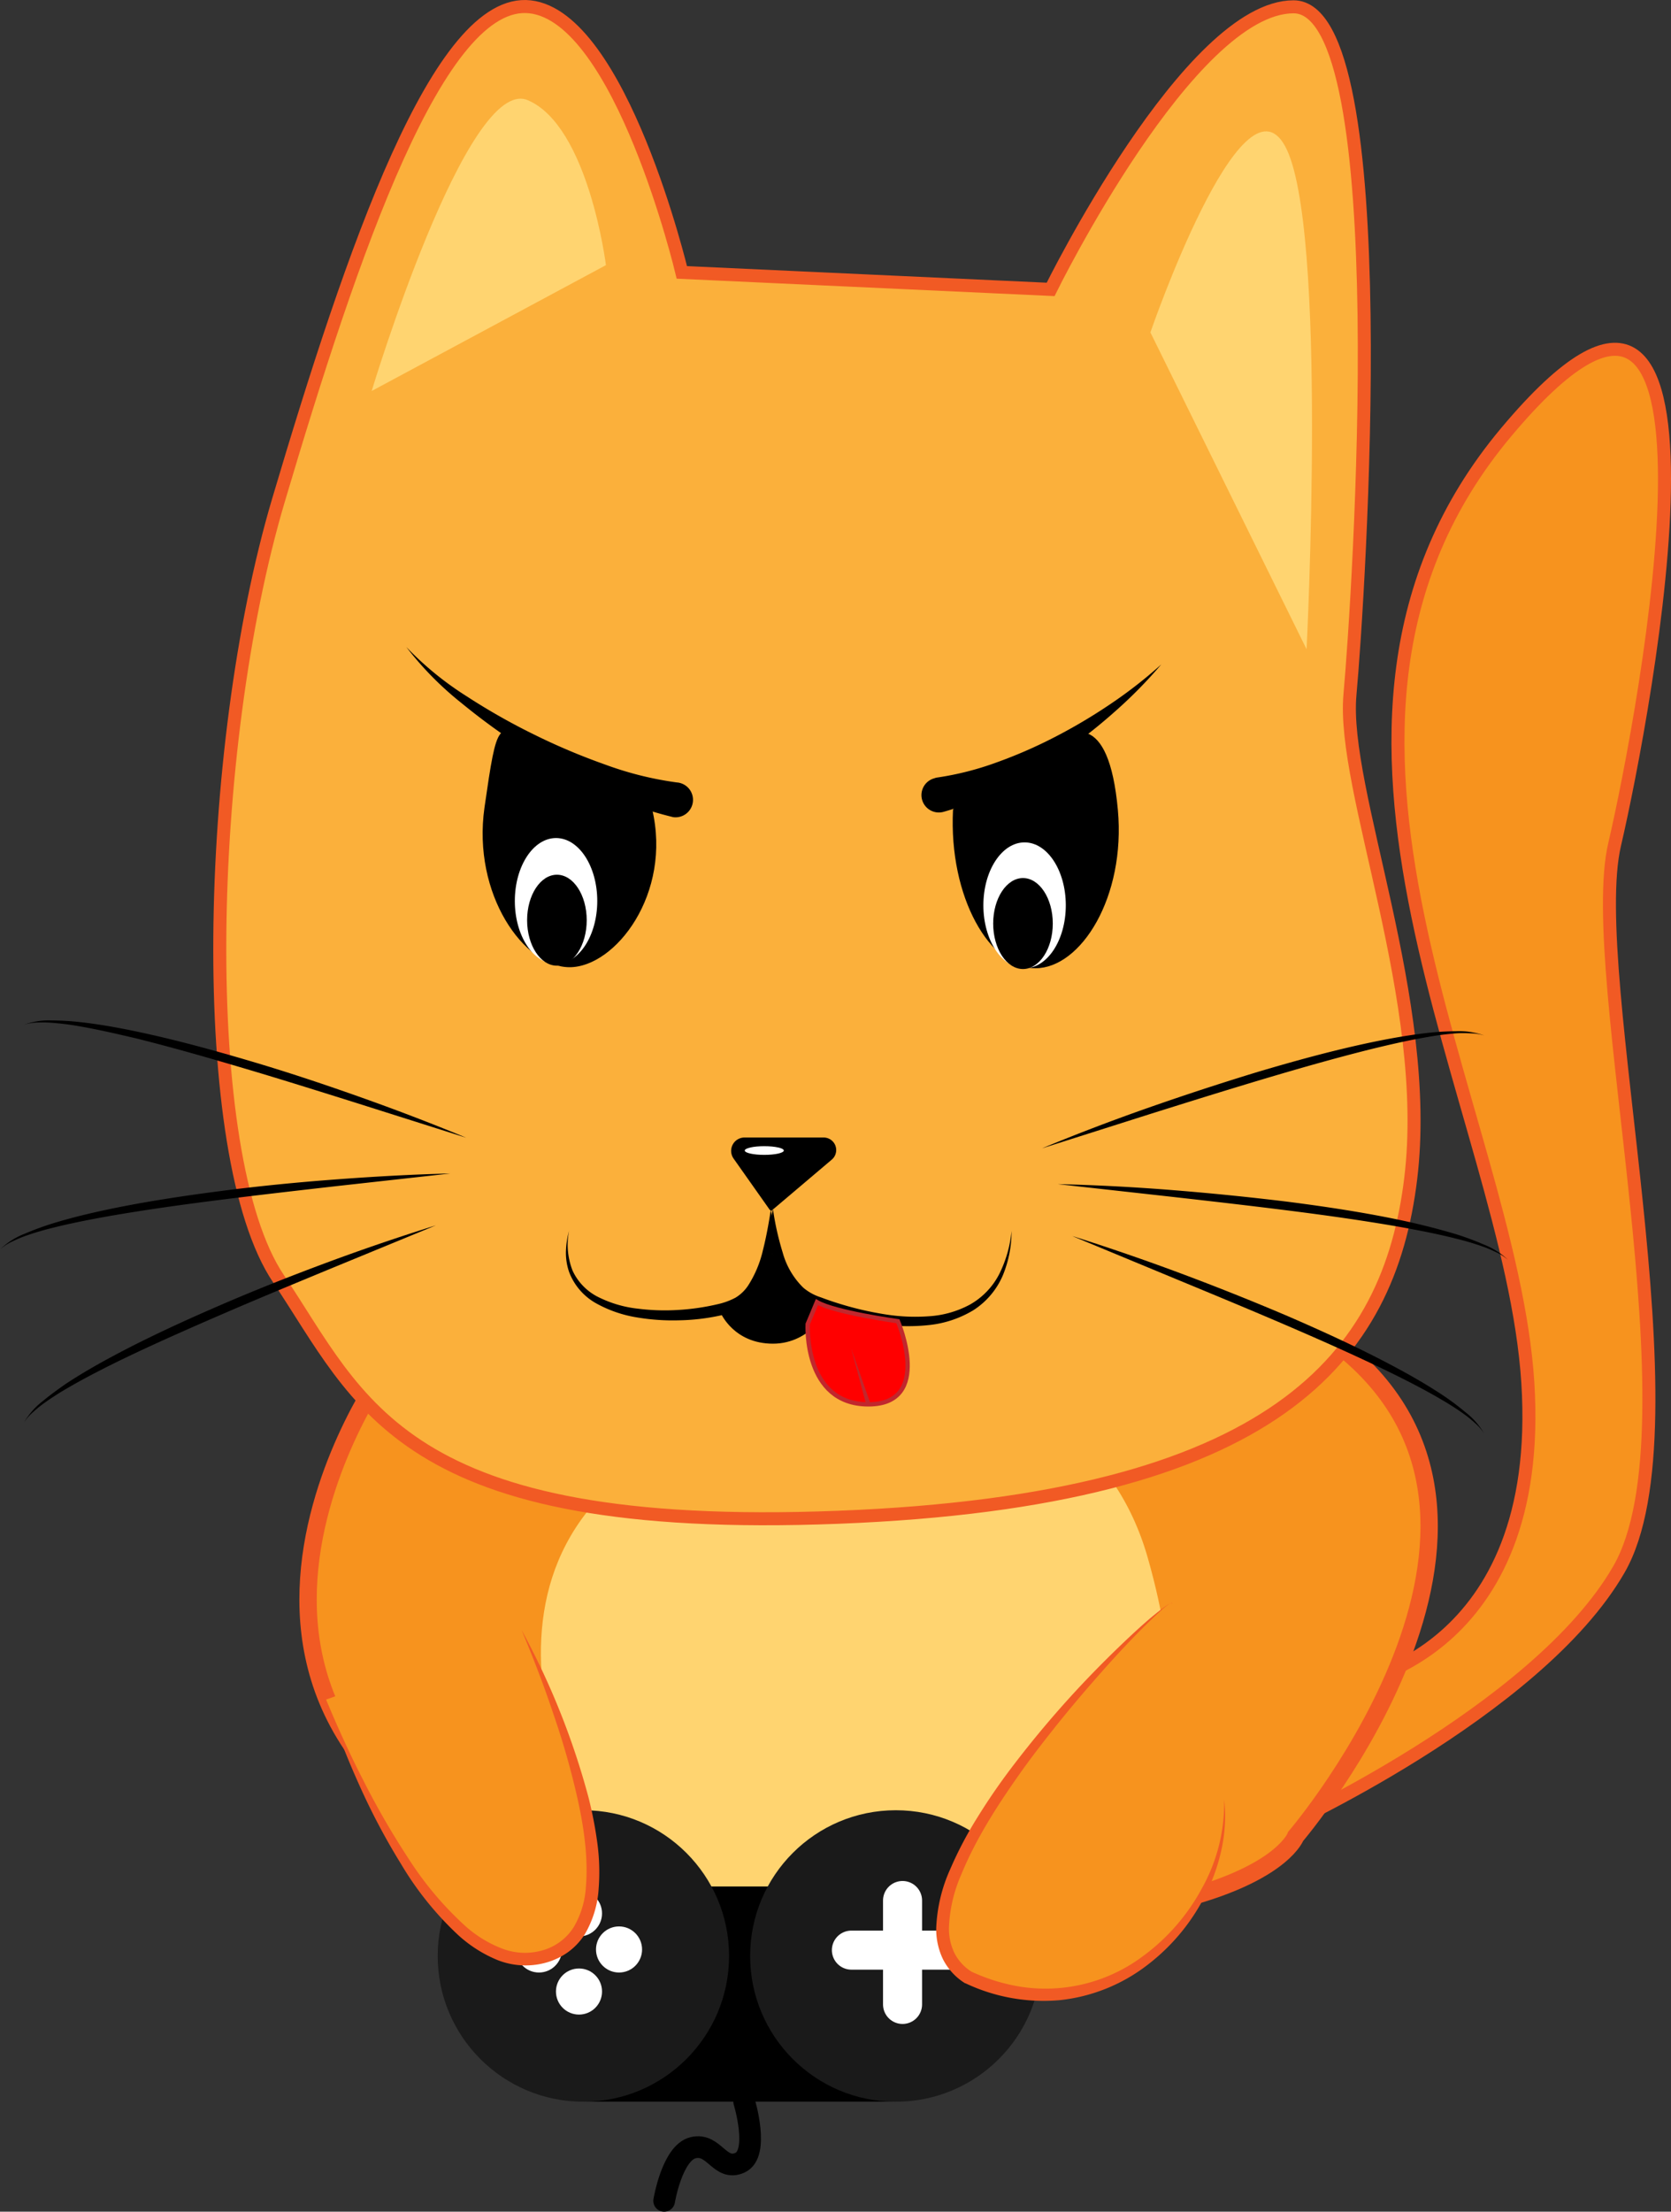 <svg id="Слой_1" data-name="Слой 1" xmlns="http://www.w3.org/2000/svg" viewBox="0 0 385.17 509.59"><rect x="0" y="0" width="385.17" height="509.59" fill="#333333" stroke="none"/><defs><style>.cls-1,.cls-2,.cls-9{fill:#f7931e;}.cls-1,.cls-2,.cls-4{stroke:#f15a24;}.cls-1,.cls-12,.cls-2,.cls-4,.cls-6,.cls-8{stroke-miterlimit:10;}.cls-1,.cls-4{stroke-width:3px;}.cls-2{stroke-width:4px;}.cls-3{fill:#ffd470;}.cls-11,.cls-4{fill:#fbb03b;}.cls-5{fill:#1a1a1a;}.cls-6,.cls-8{fill:none;stroke-linecap:round;}.cls-6{stroke:#fff;stroke-width:9px;}.cls-7{fill:#fff;}.cls-8{stroke:#000;stroke-width:5px;}.cls-10{fill:#f15a24;}.cls-12,.cls-13{fill:red;}.cls-12{stroke:#c1272d;}.cls-14{fill:#c1272d;}</style></defs><path class="cls-1" d="M1127.41,699.85s45.09-6.35,41.09-69.35-62-151-5-219,32,65,25,95,20,134,1,167-79,60-79,60Z" transform="translate(-816.33 -311.91)"/><path class="cls-2" d="M904,629s-63,90,56,123c144,14,155-17,155-17s65-76,6-116C1087,583,904,629,904,629Z" transform="translate(-816.33 -311.91)"/><path class="cls-3" d="M960,750s-41.51-61.47-1.79-96.68,107.72-34.84,122.67,17.47S1076,750,1076,750C1037,756,999.42,753.47,960,750Z" transform="translate(-816.33 -311.91)"/><path class="cls-4" d="M880.5,606.5c-19-28.24-17-122,0-179.28s37-116.09,58-113.74,35,61.19,35,61.19l85,3.92s32-65.11,56-65.11,15,136.49,13,158.46,19,70.56,14,111.56-31,74.08-132,78S899.5,634.74,880.5,606.5Z" transform="translate(-816.33 -311.91)"/><rect x="134.47" y="434.66" width="72.2" height="49.58"/><circle class="cls-5" cx="206.49" cy="450.67" r="33.58"/><circle class="cls-5" cx="134.47" cy="450.67" r="33.58"/><line class="cls-6" x1="208.04" y1="461.83" x2="208.04" y2="437.89"/><line class="cls-6" x1="196.25" y1="449.32" x2="220.2" y2="449.32"/><circle class="cls-7" cx="133.46" cy="458.86" r="5.31"/><circle class="cls-7" cx="133.46" cy="440.86" r="5.31"/><circle class="cls-7" cx="142.69" cy="449.17" r="5.31"/><circle class="cls-7" cx="124.23" cy="449.17" r="5.31"/><path class="cls-8" d="M987.87,796.16s3.66,12-1,14.06-5.89-4.62-10.75-3.47-6.7,12.25-6.7,12.25" transform="translate(-816.33 -311.91)"/><path class="cls-9" d="M936.57,687.5s32.68,66,5.86,75-50.93-59-50.93-59" transform="translate(-816.33 -311.91)"/><path class="cls-10" d="M936.57,687.5A174.84,174.84,0,0,1,952,726.11a93.93,93.93,0,0,1,2,10.32,49.78,49.78,0,0,1,.32,10.65,23.62,23.62,0,0,1-3.19,10.49,14.93,14.93,0,0,1-3.92,4.16,16.17,16.17,0,0,1-5.13,2.41,17.54,17.54,0,0,1-11.07-.62,30.78,30.78,0,0,1-9.12-5.81,74.05,74.05,0,0,1-13.16-16.39A153.6,153.6,0,0,1,899,722.87a197.19,197.19,0,0,1-7.51-19.37c2.66,6.38,5.52,12.68,8.68,18.8a183.57,183.57,0,0,0,10.33,17.85,77,77,0,0,0,13.1,15.54,27.7,27.7,0,0,0,8.36,5.14,14.64,14.64,0,0,0,9.28.49,12.49,12.49,0,0,0,7.32-5.36,20.76,20.76,0,0,0,2.81-9.15c.57-6.63-.38-13.47-1.84-20.13a180.55,180.55,0,0,0-5.63-19.82C941.73,700.32,939.24,693.88,936.57,687.5Z" transform="translate(-816.33 -311.91)"/><path class="cls-9" d="M1086.5,681.5c2.1-5.81-74.36,68.42-47,86,33,15.19,61-15.74,59-41" transform="translate(-816.33 -311.91)"/><path class="cls-10" d="M1086.5,681.5c0-.12.07-.33-.1-.31a1.14,1.14,0,0,0-.38.16,6.32,6.32,0,0,0-.68.47c-.45.34-.87.7-1.29,1.07-.84.74-1.65,1.51-2.45,2.29-1.61,1.54-3.18,3.13-4.73,4.75-3.09,3.22-6.07,6.55-9,9.92s-5.8,6.79-8.57,10.28-5.48,7-8.06,10.66c-5.11,7.25-9.94,14.79-13.28,22.89a33.69,33.69,0,0,0-2.9,12.44,13,13,0,0,0,1.29,5.83,11.08,11.08,0,0,0,4,4.3l-.18-.1a43.4,43.4,0,0,0,9.87,3.24,37.47,37.47,0,0,0,29.6-6.66A47.06,47.06,0,0,0,1093.37,747a40.2,40.2,0,0,0,5.13-20.48c.87,7.17-.8,14.54-3.88,21.11a46.66,46.66,0,0,1-13.69,16.93,39.93,39.93,0,0,1-20.36,8.2,42,42,0,0,1-21.69-3.89l-.09,0-.09-.06a13.94,13.94,0,0,1-5-5.46,16,16,0,0,1-1.57-7.16,36.38,36.38,0,0,1,3.2-13.55,88.71,88.71,0,0,1,6.34-12.06q3.57-5.76,7.65-11.16a237.7,237.7,0,0,1,17.45-20.54q4.65-4.86,9.55-9.48c1.64-1.54,3.29-3.05,5-4.52.86-.72,1.73-1.43,2.62-2.11.44-.35.9-.68,1.37-1,.23-.15.47-.3.72-.43a1.4,1.4,0,0,1,.41-.13C1086.6,681.16,1086.55,681.4,1086.5,681.5Z" transform="translate(-816.33 -311.91)"/><path d="M1074,498.5c1.83,20.08-8.51,36.5-19,36.5s-20-16.37-19-36.5c6-10.5,11.28-7.87,21-13.5C1063.14,479.08,1071.9,475.49,1074,498.5Z" transform="translate(-816.33 -311.91)"/><ellipse class="cls-7" cx="236.17" cy="208.59" rx="9.5" ry="14.5"/><path d="M966.63,498.26c4.68,19.6-8.5,36.5-19,36.5S925.17,518,928,498c3-20.86,3-19,11-16C944.29,485.76,954,488,966.63,498.26Z" transform="translate(-816.33 -311.91)"/><ellipse class="cls-7" cx="128.17" cy="207.59" rx="9.5" ry="14.5"/><path d="M988,574h18.19a2.89,2.89,0,0,1,1.87,5.09L994,591l-8.57-12.14A3.08,3.08,0,0,1,988,574Z" transform="translate(-816.33 -311.91)"/><ellipse class="cls-7" cx="176.17" cy="265.09" rx="4.5" ry="1"/><path class="cls-11" d="M994.5,590.5s-1,17,9,21,44,14,46-16" transform="translate(-816.33 -311.91)"/><path d="M994.5,590.5a65.26,65.26,0,0,0,2.24,10,18,18,0,0,0,4.74,8.09,11.8,11.8,0,0,0,4.07,2.24q2.37.9,4.82,1.63a73.28,73.28,0,0,0,9.91,2.27,43.62,43.62,0,0,0,10.07.46,22.89,22.89,0,0,0,9.54-2.69,16.91,16.91,0,0,0,6.82-7.14,28.23,28.23,0,0,0,2.79-9.83,26.84,26.84,0,0,1-2,10.2,17.89,17.89,0,0,1-6.82,8.07,24.72,24.72,0,0,1-10.11,3.4,45.27,45.27,0,0,1-10.6-.09,67.15,67.15,0,0,1-10.34-2.08c-1.69-.48-3.37-1-5-1.59-.83-.31-1.63-.59-2.56-1a12.23,12.23,0,0,1-2.46-1.6,13.82,13.82,0,0,1-3.49-4.52,20.79,20.79,0,0,1-1.71-5.21,26,26,0,0,1-.47-5.33A23.17,23.17,0,0,1,994.5,590.5Z" transform="translate(-816.33 -311.91)"/><path class="cls-11" d="M994,590.73s.91,17.77-8.15,21.77-43.37,6-38.37-17" transform="translate(-816.33 -311.91)"/><path d="M994,590.73a28.9,28.9,0,0,1,.46,9.65,25.57,25.57,0,0,1-1,4.84,19.27,19.27,0,0,1-2.23,4.62,11.79,11.79,0,0,1-4,3.56A22.09,22.09,0,0,1,982.4,615a48.58,48.58,0,0,1-9.65,1.12,49.64,49.64,0,0,1-9.66-.68,28.77,28.77,0,0,1-9.21-3.16,13.89,13.89,0,0,1-6.37-7.3,13.49,13.49,0,0,1-.73-4.78,20.18,20.18,0,0,1,.72-4.71,16.33,16.33,0,0,0,.81,9.18,12.81,12.81,0,0,0,6.3,6.27,26.83,26.83,0,0,0,8.79,2.5,49.25,49.25,0,0,0,9.25.29,53.45,53.45,0,0,0,9.13-1.33,16.2,16.2,0,0,0,4.09-1.5,9.24,9.24,0,0,0,2.91-2.8,25.69,25.69,0,0,0,3.41-8.16C992.94,597,993.5,593.9,994,590.73Z" transform="translate(-816.33 -311.91)"/><path d="M1056.5,576.5q12.26-5.07,24.78-9.45t25.21-8.24c8.48-2.51,17-4.85,25.69-6.69,4.34-.91,8.71-1.7,13.12-2.21a64.15,64.15,0,0,1,6.65-.4,17.08,17.08,0,0,1,6.55,1,11.2,11.2,0,0,0-3.25-.51,27.62,27.62,0,0,0-3.28,0,62.87,62.87,0,0,0-6.54.84c-4.33.73-8.62,1.72-12.9,2.76-8.54,2.13-17,4.55-25.47,7.08s-16.87,5.16-25.29,7.8Z" transform="translate(-816.33 -311.91)"/><path d="M1060.15,584.74q13.26.32,26.48,1.38t26.39,2.66c8.78,1.13,17.54,2.44,26.21,4.27,4.33.92,8.65,2,12.89,3.28a63.22,63.22,0,0,1,6.24,2.33,17,17,0,0,1,5.59,3.55,11.14,11.14,0,0,0-2.76-1.78,27,27,0,0,0-3-1.28,62.59,62.59,0,0,0-6.31-1.87c-4.26-1.08-8.59-1.91-12.92-2.69-8.67-1.51-17.41-2.73-26.16-3.83s-17.51-2.1-26.28-3.09Z" transform="translate(-816.33 -311.91)"/><path d="M1063.49,596.7q12.66,4,25.07,8.63t24.64,9.84c8.11,3.52,16.17,7.19,24,11.35,3.91,2.07,7.77,4.27,11.48,6.71a59.26,59.26,0,0,1,5.36,4,16.83,16.83,0,0,1,4.4,5,11.18,11.18,0,0,0-2.17-2.48,26.79,26.79,0,0,0-2.55-2.07c-1.78-1.28-3.65-2.44-5.55-3.54-3.8-2.22-7.73-4.21-11.68-6.15-7.92-3.85-16-7.43-24.08-10.9s-16.26-6.86-24.41-10.23Z" transform="translate(-816.33 -311.91)"/><path d="M923.79,574.05l-25.27-8c-8.42-2.64-16.84-5.29-25.3-7.8s-16.92-4.95-25.47-7.08c-4.27-1-8.56-2-12.9-2.76a62.34,62.34,0,0,0-6.53-.84,27.79,27.79,0,0,0-3.29-.06,11.14,11.14,0,0,0-3.24.52,16.71,16.71,0,0,1,6.55-1,61.64,61.64,0,0,1,6.65.4c4.41.5,8.78,1.29,13.11,2.21,8.67,1.83,17.22,4.18,25.7,6.68s16.88,5.29,25.21,8.24S915.62,570.66,923.79,574.05Z" transform="translate(-816.33 -311.91)"/><path d="M920.13,582.29l-26.33,2.92c-8.77,1-17.54,2-26.29,3.1s-17.48,2.31-26.16,3.82c-4.33.78-8.65,1.61-12.91,2.69a62.83,62.83,0,0,0-6.32,1.88,27.77,27.77,0,0,0-3,1.28,11.52,11.52,0,0,0-2.76,1.78,17.08,17.08,0,0,1,5.59-3.56,66,66,0,0,1,6.25-2.32c4.24-1.32,8.55-2.36,12.89-3.28,8.67-1.83,17.43-3.14,26.2-4.28s17.58-2,26.39-2.66S911.29,582.5,920.13,582.29Z" transform="translate(-816.33 -311.91)"/><path d="M916.79,594.24l-24.5,10.08c-8.16,3.38-16.32,6.74-24.41,10.24s-16.16,7.05-24.09,10.89c-3.95,1.95-7.87,3.94-11.67,6.15a64.43,64.43,0,0,0-5.55,3.55,28.24,28.24,0,0,0-2.56,2.07,11.09,11.09,0,0,0-2.16,2.47,16.92,16.92,0,0,1,4.39-5c1.71-1.42,3.52-2.72,5.36-4,3.71-2.44,7.57-4.63,11.48-6.71,7.83-4.15,15.89-7.83,24-11.34s16.34-6.76,24.63-9.84S908.36,596.88,916.79,594.24Z" transform="translate(-816.33 -311.91)"/><path class="cls-3" d="M1081.5,388.5s21-61,31-43,5,116,5,116Z" transform="translate(-816.33 -311.91)"/><path class="cls-3" d="M902,402s22-73,36-67,18,38,18,38Z" transform="translate(-816.33 -311.91)"/><path d="M1032.21,491.08a68.81,68.81,0,0,0,13.8-3.49,109.92,109.92,0,0,0,13.45-5.86,124.7,124.7,0,0,0,12.76-7.56A105.74,105.74,0,0,0,1084,465a105,105,0,0,1-10.56,10.75,124.87,124.87,0,0,1-11.91,9.4,115.14,115.14,0,0,1-13.13,8,75.85,75.85,0,0,1-14.61,5.82,4,4,0,1,1-2.11-7.73A3.33,3.33,0,0,1,1032.21,491.08Z" transform="translate(-816.33 -311.91)"/><path d="M971.16,500.1a84.4,84.4,0,0,1-17.71-6.51,157,157,0,0,1-16-9,152.34,152.34,0,0,1-14.76-10.7A74.57,74.57,0,0,1,910,461a73.77,73.77,0,0,0,13.87,11.32,148.06,148.06,0,0,0,15.54,8.82,149.57,149.57,0,0,0,16.35,6.91,78,78,0,0,0,16.66,4.15h.07a4,4,0,1,1-.89,8A3.11,3.11,0,0,1,971.16,500.1Z" transform="translate(-816.33 -311.91)"/><ellipse cx="235.8" cy="212.79" rx="6.87" ry="10.48"/><ellipse cx="128.37" cy="212.02" rx="6.87" ry="10.48"/><path d="M982.5,614.5s3,7,12,7,13.09-8.53,13.09-8.53-12.63-3.44-13.86-15.45C993.73,597.52,991.5,613.5,982.5,614.5Z" transform="translate(-816.33 -311.91)"/><path class="cls-12" d="M1002.5,617s-1,18.48,14,18.48,6.8-19.15,6.8-19.15-14.54-2-18.67-4.41Z" transform="translate(-816.33 -311.91)"/><line class="cls-13" x1="200.17" y1="323.59" x2="196.17" y2="310.59"/><polygon class="cls-14" points="199.69 323.73 196.17 310.59 200.65 323.44 199.69 323.73"/></svg>
